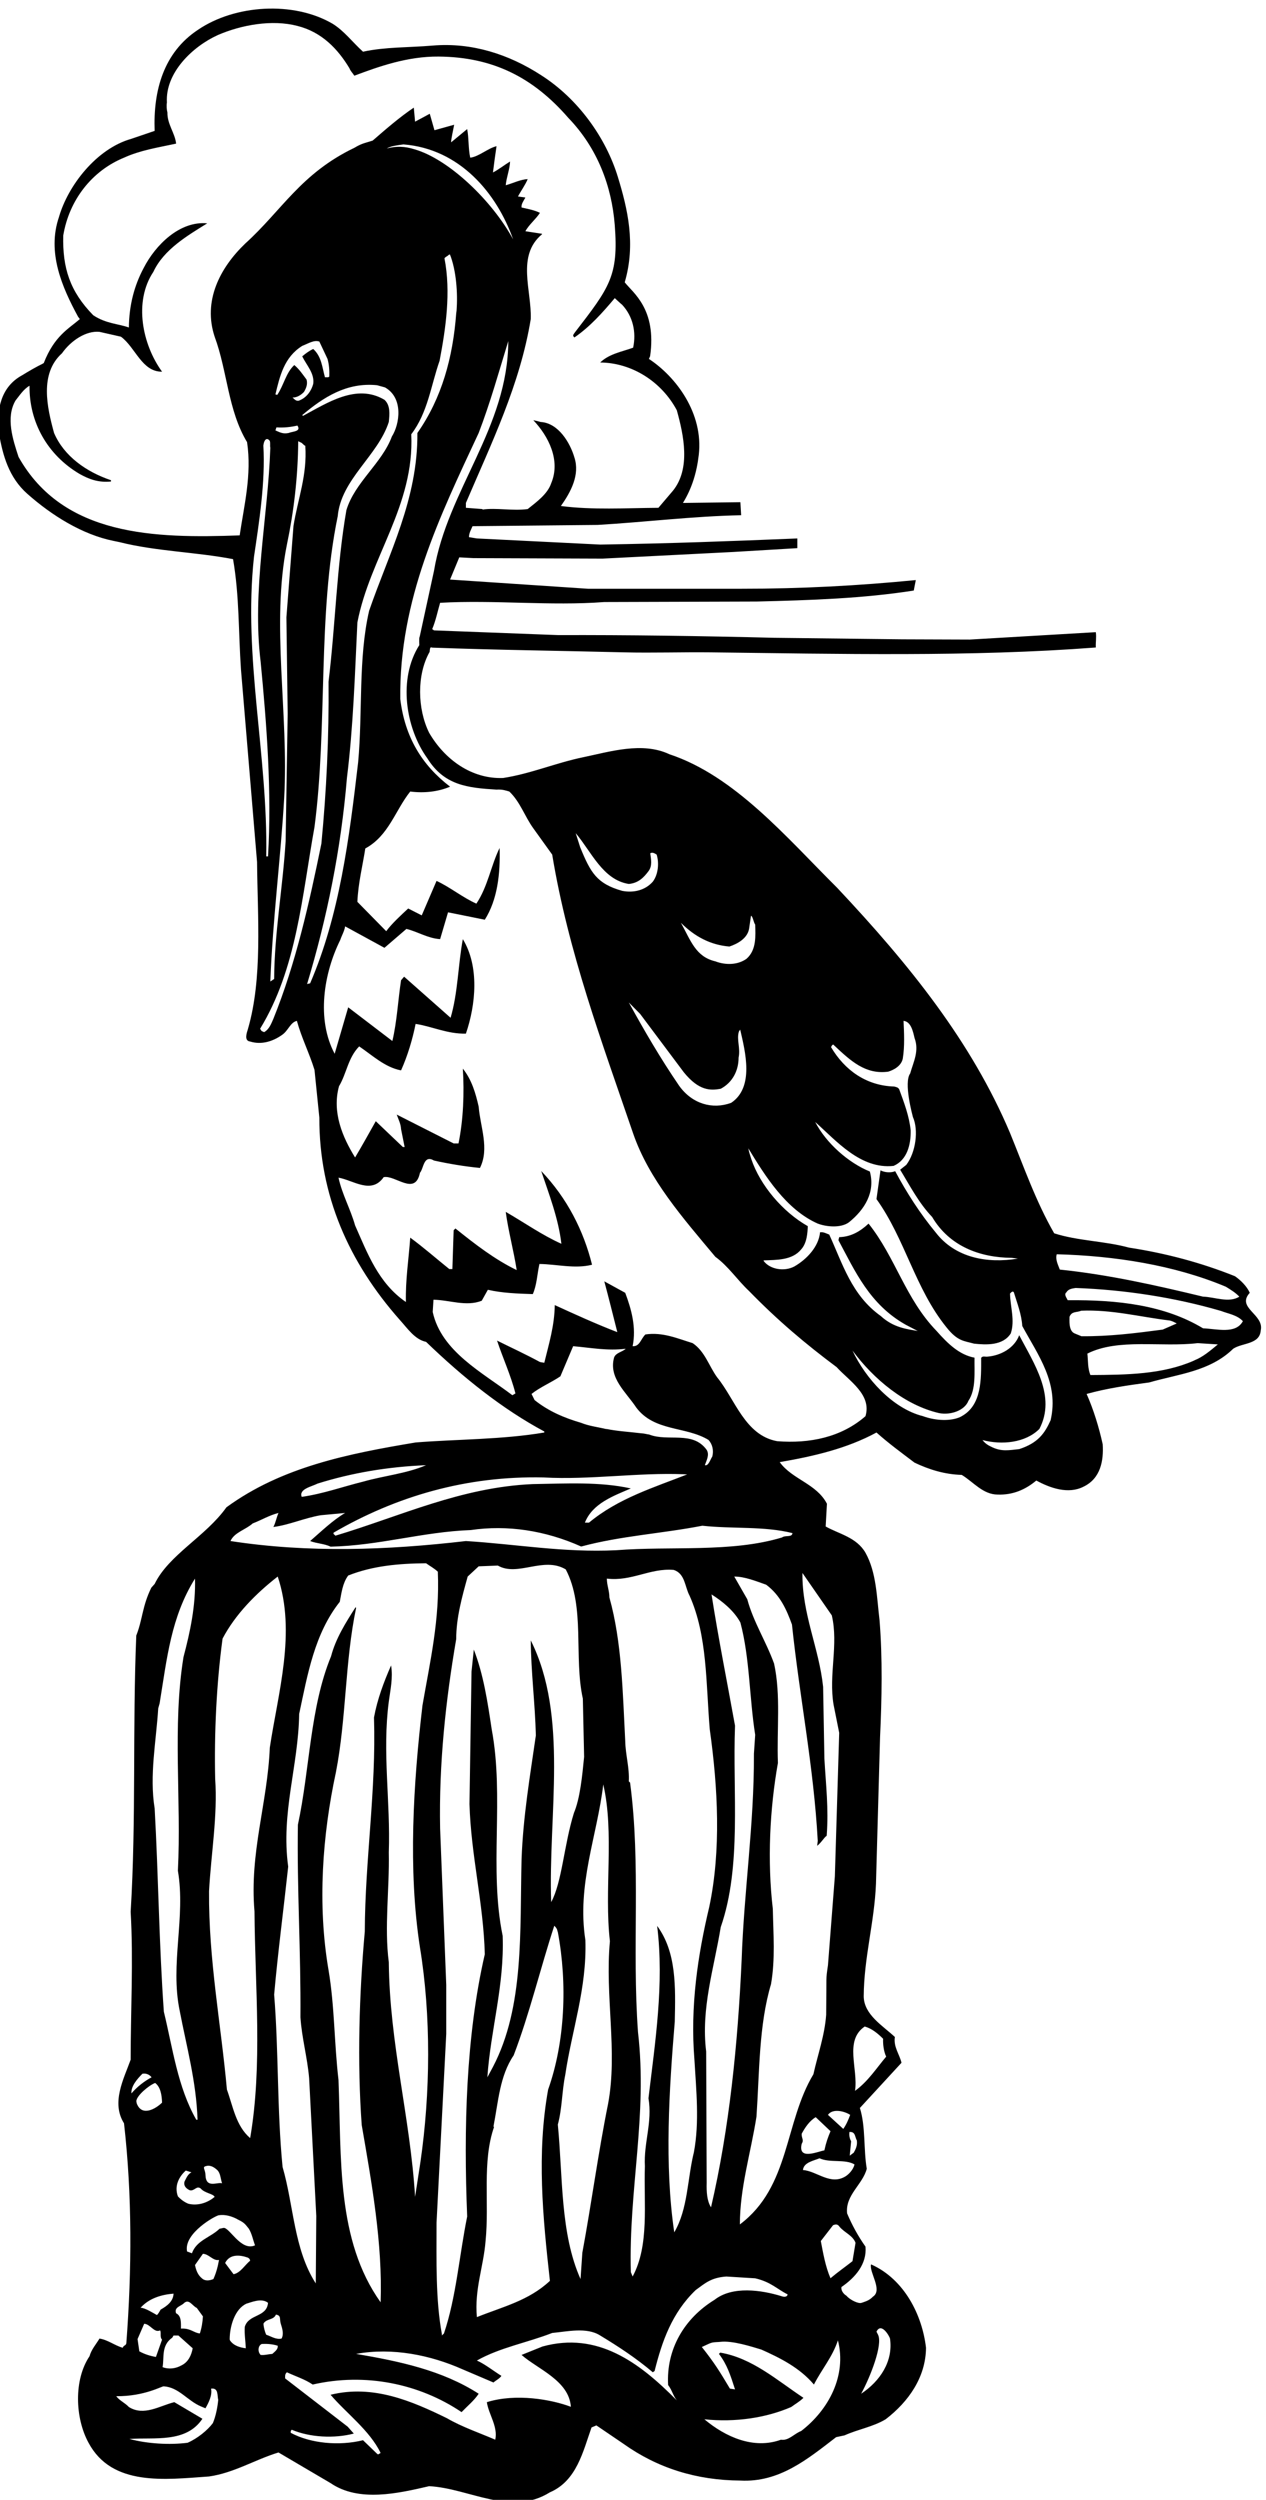 <?xml version="1.0" encoding="UTF-8" standalone="no"?>
<svg xmlns:inkscape="http://www.inkscape.org/namespaces/inkscape" xmlns:sodipodi="http://sodipodi.sourceforge.net/DTD/sodipodi-0.dtd" xmlns="http://www.w3.org/2000/svg" xmlns:svg="http://www.w3.org/2000/svg" version="1.1" id="svg1" width="422.05" height="833.248" viewBox="0 0 422.05 833.248">
  <defs id="defs1"></defs>
  <g id="g1" transform="translate(-235.722,87.735)">
    <path id="path1" d="m 4904.98,5359.5 c -7.04,16 -22.4,31.36 -37.12,41.61 -84.48,33.91 -173.44,57.6 -265.6,71.68 -60.8,16.64 -128,16.64 -187.52,35.84 -46.08,80 -76.16,167.04 -110.72,251.52 -96.64,228.48 -251.52,421.12 -433.29,614.4 -128,127.36 -256.64,280.33 -420.48,334.72 -67.84,32 -149.12,6.41 -216.96,-7.68 -67.84,-14.07 -129.92,-40.95 -199.68,-51.84 -78.72,-3.2 -146.56,46.09 -185.61,113.29 -29.43,59.51 -31.36,145.28 1.29,202.88 0.96,15.44 3.51,10.32 8,10.48 161.92,-6 312.32,-7.6 479.36,-11.76 72.3,-1.8 145.61,0.85 216.64,0 320,-3.84 653.13,-11.84 965.77,12.16 -0.64,14.08 1.92,24.32 0,38.4 l -316.17,-18.56 -168.96,0.64 -321.28,3.84 c -179.2,4.48 -371.2,7.36 -540.8,6.72 l -311.68,11.84 -4.48,3.2 c 8.95,21.12 13.44,44.16 19.84,65.92 136.32,7.68 276.48,-8.32 411.52,1.92 l 382.72,1.28 c 133.76,3.2 266.88,7.68 392.96,27.52 l 5.13,26.24 c -144,-14.08 -285.45,-21.76 -438.09,-21.76 h -383.68 l -345.61,23.04 23.05,55.68 35.2,-1.92 323.84,-1.28 327.04,16.64 161.28,9.6 v 24.32 c -171.52,-7.04 -314.88,-12.48 -494.08,-15.36 l -309.12,15.36 -19.84,3.2 c 0,10.24 5.11,18.56 8.95,27.52 l 313.61,3.2 c 120.32,7.04 237.44,21.76 359.68,24.32 l -1.92,32.64 -144,-1.92 c 22.4,36.48 34.51,75.78 39.68,120.32 12.16,104.64 -57.3,196.18 -124.96,240.64 l 3.04,7.04 c 16.8,118.09 -43.2,158.73 -63.68,184.96 28.16,96 7.29,184 -17.28,264.33 -29.76,97.28 -99.2,195.84 -193.28,255.36 -79.68,51.52 -172.48,81.92 -270.73,73.6 -60.91,-5.16 -119.03,-3.2 -174.72,-15.36 -26.88,24.32 -47.36,52.48 -76.79,70.4 -97.93,56.96 -244.49,47.36 -336.65,-15.36 -86.4,-56.96 -112.64,-152.32 -108.8,-253.44 l -58.24,-19.84 c -88.32,-24.96 -159.36,-118.08 -181.76,-196.48 -30.08,-88.32 7.68,-175.21 48,-249.44 l 4.48,-5.93 c -28.16,-24.32 -64,-42.24 -90.4,-110.08 l -3.04,-1.92 c -14.72,-7.04 -34.56,-18.56 -51.2,-28.8 -54.4,-29.44 -64.64,-87.68 -58.24,-144.64 9.6,-56.32 24.88,-111.36 71.04,-152.32 61.88,-54.91 138.64,-102.47 216,-118.08 l 15.36,-3.2 c 91.52,-23.04 191.04,-24.64 284.48,-42.56 16,-92.16 13.44,-183.04 19.84,-276.48 l 40.32,-482.56 c 1.28,-139.53 14.08,-291.85 -23.04,-419.21 -2.56,-8.32 -10.24,-28.8 5.76,-30.72 28.8,-8.96 57.6,0.64 80,16.64 15.36,10.24 20.48,31.36 37.12,35.2 11.52,-42.24 31.36,-81.28 44.16,-122.88 l 12.16,-119.68 c -0.64,-195.2 74.24,-362.89 201.61,-506.89 19.2,-21.12 37.75,-49.28 65.91,-55.03 92.81,-89.61 191.37,-168.33 296.33,-224.65 v -2.56 c -105.6,-17.92 -218.88,-16.64 -322.56,-24.96 C 2645.13,4956.3 2478.08,4923.02 2339.84,4821.9 2288,4748.94 2195.2,4702.86 2160,4629.9 l -8.32,-9.28 c -23.04,-46.72 -21.76,-79.68 -37.76,-120 -9.6,-231.04 0,-461.44 -14.08,-692.49 7.04,-120.96 0,-248.96 0,-370.56 -17.28,-48 -49.28,-107.52 -16.64,-159.36 20.48,-179.84 19.84,-366.73 5.76,-551.69 -1.92,-6.39 -6.4,-3.84 -8.96,-10.88 -20.48,5.77 -37.12,19.84 -58.24,23.04 -8.96,-14.72 -20.48,-27.52 -24.96,-44.16 -39.68,-58.88 -36.48,-154.88 -2.56,-216.96 58.88,-110.08 192,-92.16 302.08,-84.48 62.72,8.96 115.2,42.24 174.08,60.16 l 130.56,-76.8 c 71.04,-48.64 169.61,-25.6 247.04,-7.68 100.48,-5.12 204.81,-76.8 302.73,-15.36 67.2,28.8 83.2,103.04 104.32,162.56 l 12.16,5.12 67.84,-46.08 c 85.12,-60.8 183.04,-91.52 293.12,-92.16 97.28,-5.12 167.68,53.12 240,108.8 l 21.12,4.49 c 33.92,15.35 71.05,21.11 103.05,40.31 57.59,44.17 100.48,105.6 101.11,179.2 -9.59,82.57 -54.47,170.97 -135.75,208.09 l -2.09,0.8 c -4.97,-19.83 30.01,-64.45 4.73,-80.89 -8.96,-9.59 -19.21,-12.16 -28.16,-15.35 l -3.69,-0.65 c -9.68,0.41 -26.4,8.97 -34.72,18.57 -7.68,4.48 -14.08,14.08 -12.16,21.75 34.57,23.68 64,57.61 60.16,101.13 -18.56,26.24 -33.91,54.4 -46.08,83.2 -5.12,46.08 39.04,72.32 49.28,112 -8.32,48 -2.56,105.6 -17.27,152.32 l 104.32,113.28 c -5.13,21.76 -20.48,39.68 -16.64,64.64 -30.09,28.16 -77.45,55.68 -78.09,101.76 0.64,97.92 26.89,185.6 30.73,282.25 l 10.23,367.35 c 4.48,96.01 6.4,198.41 -1.28,293.13 -7.04,58.24 -7.68,119.68 -35.2,168.96 -22.39,39.04 -67.2,47.36 -99.84,65.92 l 3.2,56.96 c -26.24,50.56 -87.04,60.8 -118.4,104.32 85.12,14.72 168.32,33.92 242.56,74.24 30.73,-27.52 63.36,-51.2 95.37,-75.52 36.48,-17.28 74.88,-29.44 118.39,-30.72 29.45,-17.92 53.13,-49.28 90.25,-49.28 37.76,-1.28 69.12,12.16 96.64,35.2 33.92,-18.56 80,-35.2 118.4,-15.36 42.88,20.48 50.56,65.28 48,106.24 -9.6,43.52 -23.04,87.04 -40.32,126.08 50.56,14.08 103.68,21.76 156.8,28.8 72.96,21.12 152.32,27.52 210.56,84.48 23.04,15.36 66.56,10.25 69.12,46.09 8.96,40.32 -62.08,56.31 -27.52,94.07 z m -931.6,-2611.54 -4.09,8 c 11.93,24.56 32.32,-10.87 33.92,-17.28 8.33,-56.96 -24.96,-106.88 -72.32,-138.23 23.68,43.51 54.24,122.39 42.49,147.51 z m -372.73,3479.39 c 21.12,7.04 44.8,20.48 49.28,44.16 l 4.8,32.96 c 4.48,-0.64 6.72,-17.6 10.56,-22.08 0.64,-27.52 3.84,-63.36 -21.76,-85.76 -22.4,-16 -53.12,-16 -78.08,-6.4 -49.28,11.52 -61.44,51.52 -86.4,96.64 34.56,-34.56 74.24,-55.68 121.6,-59.52 z m -114.24,-315.2 c 38.4,-47.36 67.52,-45.76 92.48,-41.28 30.08,16 44.8,46.08 44.8,78.08 5.12,24.32 -5.6,44.96 0.8,65.44 l 3.2,4.8 c 12.8,-55.68 35.68,-144.48 -22.56,-183.52 -46.72,-17.28 -97.92,-2.88 -130.56,42.88 -47.36,69.44 -87.04,137.6 -126.08,208.64 l 28.48,-28.8 z m -137.92,472 c 24.32,2.24 37.76,16.64 49.28,32 10.24,13.44 6.4,30.08 4.48,44.8 5.12,3.84 12.16,-0.64 16,-3.2 6.4,-19.84 4.48,-49.28 -9.6,-67.84 -18.56,-21.12 -47.36,-28.8 -76.8,-23.03 -63.36,17.91 -79.04,45.11 -105.28,109.43 l -11.2,35.2 c 39.04,-46.08 67.84,-117.12 133.12,-127.36 z m -975.37,873.61 c -213.12,-7.68 -442.24,-2.56 -554.24,196.48 -14.08,42.88 -32.64,98.56 -7.68,141.44 10.24,12.8 20.48,28.8 35.2,37.12 -1.28,-90.24 44.16,-173.44 126.08,-221.44 23.04,-12.8 46.72,-21.76 78.08,-18.56 v 3.2 c -61.76,20.8 -117.76,60.16 -142.72,118.4 -17.28,63.36 -37.12,148.48 19.84,199.68 23.04,32.64 61.12,57.12 94.08,53.76 l 53.76,-12.16 c 36.48,-26.88 52.48,-88.32 103.04,-87.68 -49.28,67.84 -71.68,175.36 -21.76,250.25 26.24,56.32 85.76,90.88 135.04,121.59 -69.12,6.41 -129.92,-54.39 -159.36,-112 -24.32,-45.43 -36.48,-94.71 -37.12,-149.12 -26.24,9.6 -56.96,9.28 -89.28,30.72 -58.88,60.17 -77.12,119.04 -75.2,199.69 14.72,89.28 72.32,162.56 152.32,195.2 40.32,18.56 85.76,25.6 130.56,35.2 -2.56,26.24 -22.4,48.64 -21.76,78.08 -1.92,7.04 -2.56,17.28 -1.28,24.96 -4.48,74.24 64,140.16 127.36,168.96 58.88,25.6 136.32,39.68 199.68,23.04 61.44,-15.36 101.76,-58.24 130.56,-106.24 2.56,-7.04 8.32,-12.16 12.16,-18.56 61.45,23.04 133.13,48.64 211.21,48 135.58,-1.11 236.8,-51.84 325.12,-153.6 72.96,-75.52 108.87,-171.06 116.48,-268.8 9.92,-127.37 -13.08,-156.19 -99.84,-268.81 -5.44,-7.36 -5.76,-8.32 -1.28,-12.8 39.04,26.88 70.4,62.08 101.12,98.56 7.2,-6.23 12.16,-11.52 18.56,-16.64 26.88,-28.8 35.84,-68.48 27.52,-107.52 -28.16,-10.24 -60.16,-15.36 -82.56,-37.12 80,-0.64 154.24,-48.64 192,-119.68 17.28,-62.08 35.2,-145.92 -9.6,-201.6 l -36.48,-42.88 c -82.56,-0.64 -165.12,-5.76 -244.48,4.48 24.96,35.2 48,78.08 33.92,121.6 -10.88,37.12 -40.32,86.4 -84.48,88.96 -6.4,1.92 -12.16,3.2 -18.56,4.48 37.76,-39.68 69.12,-100.48 44.8,-158.08 -8.96,-26.88 -36.48,-46.72 -58.88,-64.64 -37.76,-5.12 -79.36,3.84 -113.28,-1.28 v 1.28 l -41.6,3.2 v 12.16 c 64,149.76 135.68,296.32 162.56,460.8 2.56,71.68 -36.48,158.73 28.16,212.48 v 1.29 l -41.6,6.39 c 8.96,16.64 26.24,30.09 36.48,46.09 -14.08,7.04 -30.08,9.6 -46.08,13.44 -1.28,8.32 5.12,16.64 9.6,24.96 l -18.56,2.56 c 7.68,14.72 17.92,28.16 24.32,43.52 -17.92,-0.64 -36.48,-10.24 -55.04,-15.36 1.92,20.48 10.24,40.32 10.88,59.52 -14.72,-8.96 -28.16,-19.84 -42.88,-27.52 2.56,21.75 5.76,44.16 8.96,65.92 -21.76,-5.12 -44.16,-26.24 -65.92,-28.8 -5.12,23.04 -3.2,48.64 -7.68,71.68 l -40.32,-33.28 c 0.64,12.16 5.12,29.44 7.68,44.16 l -49.37,-13.76 -11.75,41.28 -36.81,-19.84 -3.19,35.2 c -35.2,-23.68 -69.13,-53.12 -103.05,-82.56 -14.72,-5.12 -26.72,-6.24 -45.76,-18.08 -134.4,-64.33 -182.72,-157.92 -273.6,-239.84 -64.64,-62.09 -106.24,-144.65 -76.8,-233.61 32,-86.4 33.28,-184.96 81.28,-264.32 12.16,-81.92 -7.68,-159.36 -18.56,-233.6 z m 685.45,741.77 c -51.84,96 -160.96,201.28 -247.68,225.92 -23.69,7.36 -44.8,8.32 -69.12,1.92 10.23,6.4 28.48,8.32 41.91,10.24 141.12,-11.2 233.93,-122.24 274.89,-238.08 z m -501.13,-362.25 c -4.48,-16.64 -15.84,-34.08 -35.2,-41.6 -7.84,-2.88 -12.8,4.48 -16.64,7.68 10.24,-0.64 21.12,5.76 28.8,14.08 5.12,8.96 9.6,18.56 6.4,30.72 -9.6,12.8 -17.92,25.6 -30.72,36.48 -21.12,-19.2 -26.24,-50.56 -42.88,-74.88 l -4.48,1.28 c 10.88,45.44 21.76,93.44 67.2,121.6 16.48,6.56 29.44,15.36 42.88,10.88 l 20.49,-43.52 c 3.84,-13.44 5.11,-28.8 4.48,-44.16 -2.57,-3.2 -7.05,-1.28 -10.89,-1.92 -7.04,24.96 -8.32,51.84 -29.44,71.04 -9.6,-4.48 -18.56,-10.88 -27.52,-18.56 10.88,-22.4 31.36,-42.88 27.52,-69.12 z m -64,-826.24 -5.12,-319.36 c -7.04,-116.49 -28.16,-230.41 -28.8,-345.61 l -9.6,-6.4 c 5.76,152.96 26.88,319.53 34.72,459.53 11.88,212.18 -33.44,435.84 6.88,635.52 17.28,82.56 27.68,169.44 28.32,259.04 l 8.8,-4.32 c 6.72,-6.08 6.4,-6.4 8.96,-7.04 5.12,-74.24 -18.72,-132.96 -29.6,-200.8 l -17.76,-229.28 z m -30.72,709.76 2.56,7.68 c 18.56,-1.28 35.85,0.64 52.48,4.48 10.88,-15.36 -13.44,-14.72 -21.76,-18.56 -12.8,-2.56 -19.2,0 -33.28,6.4 z M 2408.96,7204 c 12.8,86.4 28.8,187.36 23.52,278.72 l 0.4,2.56 c 0.88,8.24 6.8,20.8 15.76,9.28 1.76,-6.72 0,-11.52 1.28,-17.28 -5.76,-173.44 -46.08,-357.76 -24.32,-535.68 15.36,-159.37 28.16,-326.4 18.56,-488.33 h -4.48 c 4.48,254.73 -58.24,496.65 -30.72,750.73 z m 48.64,-1157.77 c -5.6,-12.64 -10.4,-26.24 -23.2,-33.44 l -6.32,2.8 -3.76,5.68 c 91.52,149.76 104.96,331.52 136.32,505.61 33.28,253.44 7.04,530.56 58.24,778.88 8.32,92.8 100.48,151.04 128.01,236.16 1.91,19.2 4.47,41.6 -10.89,55.68 -70.39,41.6 -144,-8.32 -204.16,-40.32 l -1.92,1.92 c 53.12,44.8 111.37,82.56 187.53,74.88 l 19.84,-5.44 c 46.71,-26.24 37.12,-91.84 17.28,-123.2 -24.96,-67.2 -92.8,-114.56 -113.93,-184.32 -24.32,-139.52 -27.51,-288 -44.8,-430.08 1.29,-138.24 -5.12,-273.29 -17.92,-405.77 -30.72,-150.4 -64,-299.52 -120.32,-439.04 z m 92.16,88.96 -7.68,-1.92 c 49.92,165.76 85.12,338.56 99.85,516.48 16,129.29 19.84,257.29 26.23,389.77 31.36,163.2 143.36,292.48 135.05,471.68 41.59,54.4 49.27,122.24 71.04,184.32 15.36,80.64 28.8,172.16 12.16,256.64 3.2,4.48 8.96,5.77 10.88,8.97 l 2.88,0.64 c 16,-40.32 19.84,-98.25 16.63,-140.48 l -0.95,-7.36 c -8.32,-110.09 -35.84,-211.85 -97.28,-299.53 1.27,-165.76 -71.05,-300.8 -120.96,-445.44 -27.52,-119.04 -16,-254.08 -27.52,-379.53 -22.41,-192 -46.73,-383.36 -120.33,-554.24 z m 562.57,-1044.49 -7.68,15.36 c 21.76,17.28 48.64,28.16 72.32,44.16 l 32,75.53 c 44.8,-3.84 85.76,-12.16 131.84,-6.41 -8.8,-8.32 -24.72,-9.75 -29.2,-21.91 -14.2,-51.24 29.74,-86.43 55.44,-125.29 45.44,-60.8 124.16,-46.72 181.12,-81.28 10.24,-10.88 13.44,-26.88 9.6,-41.6 -5.12,-7.68 -9.6,-24.32 -18.56,-21.76 3.84,12.16 12.16,25.6 4.48,38.4 -35.2,48.64 -96.64,19.84 -144,38.4 -7.52,0.96 -10.96,2.64 -20.48,3.2 -32,3.84 -58.88,5.12 -87.04,10.88 l 0.4,-0.48 c -22.08,5.36 -43.28,7.52 -63.76,15.84 -41.6,12.16 -81.28,28.8 -116.48,56.96 z m 23.04,-193.92 c 115.2,-6.4 236.48,12.56 350.4,8.08 l 8.96,-0.48 c -83.2,-32.64 -173.12,-60.08 -246.08,-120.88 h -10.24 c 19.2,48.64 72.32,67.2 115.2,85.76 -78.08,17.28 -161.92,12.16 -245.76,10.88 -179.84,-7.68 -332.17,-80.64 -494.72,-129.28 -1.93,2.56 -6.41,3.84 -4.49,7.68 156.81,90.88 332.16,142.72 526.73,138.24 z m -567.05,-15.36 c 85.77,26.88 176.64,42.24 272,46.08 -49.27,-21.12 -104.96,-26.24 -156.8,-40.96 -51.84,-12.8 -101.12,-30.72 -154.88,-38.4 -7.68,19.84 24.96,25.6 39.68,33.28 z m -256.64,-739.84 c -2.56,113.28 3.2,238.08 18.56,351.36 32,60.8 83.2,112.64 138.24,155.52 46.72,-140.16 0.65,-291.84 -19.84,-428.8 -5.76,-139.52 -51.2,-263.05 -38.4,-410.25 1.28,-189.44 20.48,-386.56 -10.88,-568.32 -35.84,30.72 -42.88,79.36 -58.24,121.6 -14.72,163.84 -46.08,325.12 -44.8,497.28 5.12,94.08 21.76,188.8 15.36,281.61 z m 210.56,162.56 c 21.12,99.2 38.4,200.96 101.76,280.96 4.48,23.04 7.04,46.72 21.13,65.92 61.43,24.32 126.08,30.08 195.19,30.72 9.61,-7.04 19.85,-12.16 29.45,-21.12 5.12,-119.68 -19.2,-224 -38.41,-334.72 -23.04,-195.85 -36.47,-412.17 -6.4,-606.73 28.17,-171.52 26.25,-365.44 1.29,-537.6 l -13.45,-87.68 c -12.16,199.04 -64,384 -65.91,588.16 -11.53,88.96 1.91,182.4 0,275.2 4.47,127.36 -16.64,250.89 0,377.61 3.84,29.44 10.88,59.52 5.75,90.88 -18.55,-42.24 -34.55,-85.12 -42.87,-130.56 5.75,-183.04 -22.41,-356.48 -23.05,-536.33 -14.08,-156.8 -19.2,-327.68 -7.68,-485.12 24.96,-144.64 52.48,-296.32 47.37,-444.16 -111.37,156.16 -97.93,360.32 -105.61,557.44 -10.87,92.8 -9.6,184.32 -24.96,275.2 -28.16,164.48 -15.36,338.56 18.56,496 26.24,135.05 22.4,277.13 50.56,411.53 l -1.28,1.92 c -24.96,-39.04 -49.91,-78.72 -61.44,-122.88 -53.11,-128.64 -53.11,-282.89 -83.2,-422.4 -2.56,-157.45 7.68,-321.29 6.4,-482.57 3.2,-50.56 17.28,-100.48 21.76,-152.32 l 17.93,-345.6 -1.29,-168.96 c -55.04,85.76 -55.04,194.56 -83.2,291.84 -14.08,143.36 -9.6,289.92 -21.12,432 9.61,107.52 23.68,213.77 35.2,320.64 -18.56,135.68 25.6,252.17 27.52,382.73 z m 353.29,-287.37 c -3.2,163.21 14.08,321.93 40.32,474.89 0,53.76 14.72,106.24 28.79,156.8 l 27.53,25.6 48,1.92 c 49.92,-28.8 114.56,23.68 170.24,-9.6 49.28,-93.44 19.84,-219.52 42.88,-323.84 l 3.2,-145.92 c -4.8,-48.96 -10.24,-104.32 -25.6,-140.8 -24.96,-80.32 -29.76,-173.44 -56.96,-223.37 -7.68,218.89 44.16,465.93 -51.2,656.01 0.64,-78.72 10.88,-159.36 12.8,-238.08 -14.72,-102.4 -32,-203.52 -35.84,-310.41 -4.48,-179.84 7.04,-369.92 -71.68,-520.32 l -14.08,-26.24 c 8.32,120.32 42.88,229.12 38.4,354.56 -34.56,167.68 4.48,346.89 -27.52,517.77 -10.24,68.48 -20.49,136.96 -44.8,199.68 l -5.76,-55.04 -5.12,-332.17 c 3.83,-129.28 35.19,-248.96 38.4,-376.32 -47.36,-205.44 -53.12,-437.76 -44.16,-657.28 -19.84,-97.92 -27.52,-202.24 -58.24,-293.13 l -5.12,-5.12 v 3.21 c -16,86.39 -13.44,184.32 -13.44,279.68 l 24.32,472.96 v 122.88 z m 666.88,-558.72 c -13.44,108.16 19.84,209.28 36.48,311.68 53.12,152.97 29.44,337.93 35.84,504.97 -19.84,110.08 -41.6,218.24 -58.88,328.96 28.16,-17.92 56.32,-40.96 72.32,-70.4 23.68,-88.96 22.4,-188.8 37.12,-281.6 l -3.2,-47.36 v -3.2 c 0.64,-173.44 -24.96,-341.77 -30.72,-512.65 -9.6,-211.84 -30.72,-422.4 -76.8,-620.8 -10.24,16 -11.52,39.04 -10.88,61.44 z m 7.68,362.24 c -28.8,-120.96 -48,-248.96 -37.12,-382.72 4.48,-76.8 12.8,-156.16 -1.28,-231.68 -16.64,-67.2 -14.72,-142.08 -49.28,-200.96 -24.96,168.96 -12.8,357.76 1.28,528 1.92,87.04 4.48,174.08 -44.16,240 17.92,-145.28 -5.12,-291.84 -21.76,-432 10.24,-60.16 -12.16,-111.36 -8.96,-170.24 -3.2,-95.36 11.52,-197.76 -30.72,-276.48 l -4.48,10.88 c -5.76,208.64 42.24,391.04 17.92,601.6 -15.36,212.48 7.68,417.92 -19.84,625.29 l -3.2,3.2 c 1.92,33.92 -8.32,66.56 -8.96,101.12 -6.4,122.88 -8.32,247.68 -39.68,359.68 0,16.64 -6.4,30.72 -6.4,47.36 62.08,-7.68 108.16,26.88 167.68,21.76 28.8,-9.6 27.52,-42.24 39.68,-64.64 44.8,-99.84 40.96,-220.16 50.56,-334.72 20.48,-145.92 28.8,-303.36 -1.28,-445.45 z m -248.96,-85.76 c -12.8,-136.96 19.84,-275.84 -4.48,-407.04 -24.96,-123.52 -41.6,-249.6 -64.64,-373.76 l -4.48,-65.93 c -51.2,114.57 -44.16,256.01 -56.96,387.21 10.88,39.68 10.24,83.84 18.56,124.16 16.64,112.64 54.4,216.96 50.56,337.92 -21.76,140.16 29.44,260.48 44.8,390.41 28.16,-121.61 1.92,-264.33 16.64,-392.97 z m -150.4,-851.2 c -53.12,-49.92 -119.68,-65.28 -183.04,-90.88 -6.4,69.76 16.63,126.08 21.76,190.72 9.6,96 -8.97,198.4 21.12,285.44 l -1.28,1.92 c 12.16,61.44 15.36,126.08 50.56,177.92 39.68,103.68 67.28,219.28 101.84,324.88 9.12,-8.79 6.96,-12.56 8.88,-15.76 24.32,-129.92 17.92,-275.84 -24.32,-394.88 -28.8,-160.64 -13.44,-318.72 4.48,-479.36 z m -856.97,288.64 c 8.96,0 16,-4.48 23.04,-10.88 8.32,-7.68 8.32,-21.76 12.16,-33.28 -12.16,3.84 -40.56,-14.08 -41.6,21.12 -0.48,16.32 -11.52,20.48 6.4,23.04 z m -18.56,-56.96 c 10.24,-12.16 30.72,-12.8 35.2,-21.12 -17.92,-15.36 -42.88,-23.04 -65.92,-17.28 -9.6,3.84 -18.56,10.24 -26.24,18.56 -10.2,27.69 4.66,51.03 19.84,64.64 l 14.08,-4.48 c -9.6,-5.12 -12.8,-14.72 -17.28,-23.04 -3.2,-12.48 6.24,-18.56 12.8,-21.76 12.16,-3.2 16.64,12.16 27.52,4.48 z M 2133.76,2775.8 c 15.36,-0.64 24.96,-23.67 39.68,-16.64 3.84,-3.84 -1.28,-17.27 5.12,-23.03 l -15.36,-43.52 c -14.72,2.55 -28.8,7.03 -41.6,14.07 l -4.48,30.73 z m -18.88,552.81 -0.8,5.12 c 0.48,13.28 30.56,39.2 47.2,45.6 13.44,-10.24 16.64,-30.08 17.28,-49.28 -14.72,-14.72 -50.88,-36.96 -63.68,-1.44 z m 60.16,-517.29 c -2.56,-4.48 -5.44,-9.91 -9.28,-13.75 -8.32,4.48 -30.88,18.88 -41.12,18.23 l 1.44,1.61 c 21.12,22.39 50.56,31.36 81.28,33.91 -0.64,-18.55 -15.04,-30.39 -32.32,-40 z m 29.12,-70.32 3.2,5.36 h 12.16 l 35.84,-32 c -3.2,-17.27 -10.88,-34.56 -28.16,-42.88 -14.72,-8.32 -32,-10.24 -47.36,-4.48 4.48,24.32 -3.84,54.48 24.32,74 z m 24.24,22.73 -2.48,-0.09 c 0,14.72 1.28,32 -12.16,38.41 -5.76,14.72 11.52,17.91 18.56,24.31 13.44,14.09 21.76,-5.75 33.28,-10.88 l 15.36,-21.12 c -0.64,-13.43 -3.2,-29.43 -7.68,-42.88 -14.72,1.29 -22.48,12.88 -44.88,12.25 z m -59.44,1554.49 3.52,12.48 c 18.56,113.92 28.48,216 88.64,312.64 1.92,-67.84 -12.16,-133.76 -28.8,-196.48 -28.16,-172.8 -5.12,-359.04 -14.08,-535.68 19.84,-117.13 -19.84,-233.61 4.48,-350.73 17.28,-90.24 41.6,-177.28 44.8,-273.28 h -3.2 c -46.72,81.92 -58.88,178.56 -81.28,270.72 -12.16,171.52 -13.44,336.65 -23.04,509.45 -13.44,82.55 3.84,168.32 8.96,250.88 z m -39.68,-915.85 c 8.32,1.6 17.28,-1.28 23.04,-8.96 -17.28,-8.96 -36.48,-23.68 -50.56,-40.32 -1.28,17.92 14.08,35.84 27.52,49.28 z m 176.64,-875.53 c -13.44,-17.92 -38.4,-38.4 -63.36,-49.28 -44.8,-5.76 -101.12,-2.56 -145.92,9.6 62.72,4.48 142.08,-10.88 183.04,50.56 l -70.4,41.6 c -36.48,-8.96 -76.16,-35.84 -113.92,-12.16 -10.11,10.75 -23.33,15.9 -31.67,27.13 -0.03,0 -0.06,0 -0.09,0 l -0.24,0.39 c 0.1,-0.14 0.23,-0.25 0.33,-0.39 71.79,-0.7 116.07,26.39 119.35,24.71 37.76,-2.55 59.52,-36.48 93.44,-50.55 l 10.88,-4.49 c 8.32,14.72 17.28,32.65 14.08,49.29 19.2,2.55 15.04,-17.61 17.92,-28.16 -1.92,-19.85 -6.4,-41.61 -13.44,-58.25 z m 1.28,360.96 c -9.6,-3.84 -20.48,-5.75 -28.8,1.93 -10.88,8.96 -14.72,21.12 -17.28,33.28 l 19.84,28.16 c 15.36,-0.64 25.6,-18.56 40.32,-15.37 -2.56,-15.35 -7.04,-32.63 -14.08,-48 z m 24.64,128.09 -9.28,-2 c -22.4,-21.76 -57.6,-28.8 -69.12,-61.44 l -12.16,4.48 c -9.52,45.76 73.52,91.36 80,90.88 13.44,2.24 32,-1.6 48.96,-11.68 16.08,-7.6 18.16,-13.04 25.92,-22.24 7.68,-12.8 10.24,-27.52 15.36,-41.6 -35.84,-16 -65.12,48 -79.68,43.6 z m 61.76,-74.32 c 4.48,-2.72 4.48,-3.2 5.76,-7.68 -12.8,-10.25 -24.32,-30.72 -41.6,-33.93 l -21.12,28.17 c 11.52,23.04 37.12,20.48 56.96,13.44 z m -5.12,-227.21 c -14.72,1.93 -30.72,6.41 -39.68,19.85 l -0.72,2.4 c 0,32.64 12.72,76.48 42.32,89.75 9.36,2.17 37.12,15.37 53.76,1.93 -3.2,-37.13 -48.64,-27.52 -58.24,-60.16 -1.28,-18.56 1.92,-35.84 2.56,-53.77 z m 66.56,-14.07 c -10.24,-0.65 -20.48,-3.84 -29.44,-2.57 -8.96,9.6 -5.36,24.65 3.2,27.53 14.08,0.64 27.52,-0.64 39.68,-4.48 1.28,-9.61 -8.32,-15.36 -13.44,-20.48 z m 23.04,38.39 c -14.08,-3.2 -26.24,5.77 -38.4,9.61 -4.48,8.96 -8.08,27.6 -6.4,28.8 8.32,12.16 24.96,7.68 30.72,21.75 14.08,-2.55 8.32,-10.63 12.16,-23.04 3.54,-11.42 8.32,-25.59 1.92,-37.12 z m 968.97,-116.48 c 9.6,-12.16 12.16,-26.24 21.76,-38.4 -94.72,96 -199.04,172.81 -336.64,135.04 l -52.48,-21.12 c 39.58,-35.11 119.35,-64.43 123.54,-130.02 0.04,-0.02 0.09,-0.04 0.14,-0.06 l -0.08,-0.4 c -0.01,0.16 -0.05,0.3 -0.06,0.46 -48.72,18.42 -137.8,34.32 -210.58,11.62 4.48,-30.72 28.16,-60.8 21.12,-94.08 -35.2,15.36 -83.84,32 -120.97,53.76 -87.67,42.88 -184.96,85.13 -291.84,58.88 38.4,-45.44 97.92,-88.96 125.45,-145.92 -2.57,-0.64 -5.77,-5.76 -8.96,-1.92 l -35.21,33.92 c -59.52,-14.72 -131.2,-8.32 -181.11,18.56 -0.65,3.2 0,5.76 2.55,7.68 45.45,-19.2 106.25,-22.4 155.52,-9.6 l -15.36,17.28 -156.8,120.96 c 0,7.04 -0.64,10.88 4.48,15.36 21.76,-10.24 44.8,-17.27 64.64,-30.72 131.2,30.08 266.89,2.56 373.13,-69.12 14.72,15.36 32,29.44 42.88,46.09 -91.53,58.87 -198.4,81.27 -307.21,99.84 91.52,16.64 186.89,-3.2 266.25,-38.41 l 78.08,-33.27 c 6.4,5.75 15.36,9.59 19.84,16.64 -20.48,12.79 -42.24,30.07 -61.44,38.39 57.6,32.65 126.72,44.81 188.8,69.13 36.48,3.19 86.4,15.36 120.32,-6.41 45.44,-27.52 89.6,-56.31 131.84,-92.16 l 4.48,3.2 c 18.56,74.24 43.52,145.92 103.04,202.89 24.16,17.6 38.72,31.19 76.8,33.92 l 72.32,-4.48 c 39.36,-9.12 54.4,-26.88 81.28,-40.32 -1.28,-7.68 -10.24,-6.41 -15.36,-4.48 -49.92,15.36 -122.88,26.24 -167.68,-8.97 -76.16,-46.71 -121.6,-124.16 -116.48,-213.76 z M 3780.49,2507 c -17.28,-6.4 -31.36,-24.96 -50.56,-21.76 -68.48,-24.96 -139.52,7.04 -192,51.2 78.08,-8.31 155.52,3.84 217.6,30.72 10.24,7.68 21.12,13.45 30.72,23.04 -66.56,44.16 -128.64,99.85 -208.64,113.28 l -3.2,-3.19 c 20.48,-26.89 28.8,-53.13 40.32,-88.97 l -12.8,1.93 c -25.92,43.52 -38.72,64.31 -70.4,104.32 25.44,11.36 21.28,11.52 42.32,12.56 l 3.6,0.32 c 30.88,3.76 79.12,-12.09 103.2,-19.29 47.36,-21.11 96,-45.44 131.84,-87.68 20.48,39.68 46.08,68.48 60.16,110.73 22.4,-88.33 -23.04,-174.08 -92.16,-227.21 z m 1.28,744.97 c 8.32,15.36 19.2,32 35.2,41.6 l 37.12,-35.2 c -6.4,-15.36 -10.88,-27.2 -15.36,-48 -17.92,-3.2 -66.56,-25.44 -56.96,16.16 6.4,10.56 -0.48,13.28 0,25.44 z m 135.04,-273.28 -7.68,-46.08 c -17.92,-14.08 -37.12,-27.52 -53.75,-41.6 l -1.29,-1.28 c -12.8,29.44 -18.55,63.36 -24.32,93.44 l 30.72,39.68 c 6.8,2.56 11.52,3.2 16.64,-4.48 12.8,-14.72 32.64,-21.12 39.68,-39.68 z m -24.32,167.04 c -38.4,-24.32 -72.32,12.8 -107.52,15.36 1.92,19.2 26.24,23.04 41.6,29.44 26.24,-12.16 63.36,-1.28 87.68,-15.36 -2.55,-11.52 -12.16,-23.04 -21.76,-29.44 z m 19.84,58.88 -10.08,-7.52 3.52,36 c -6.08,11.04 -4.32,19.52 -4.32,23.36 15.36,1.28 13.44,-12.16 18.57,-21.12 1.91,-12.16 -2.57,-21.76 -7.69,-30.72 z m 27.53,316.16 c 17.91,-5.12 32.63,-17.28 46.07,-30.72 -0.64,-12.8 1.28,-31.36 7.68,-44.8 -24.32,-28.8 -45.43,-62.08 -78.07,-85.76 8.32,55.68 -27.53,126.08 24.32,161.28 z m -53.77,-256.64 -38.4,35.2 c 11.52,16.64 40.96,9.6 55.69,0 -4.49,-12.16 -9.61,-24.32 -17.29,-35.2 z m -28.8,1287.05 c 17.28,-73.6 -8.32,-148.48 4.48,-224 l 14.08,-70.4 -10.88,-359.69 -17.28,-222.72 c -5.76,-39.68 -3.2,-19.84 -4.48,-124.16 -3.84,-52.48 -21.12,-99.84 -32,-149.12 -72.96,-120.96 -58.24,-281.6 -184.32,-376.32 0,92.16 27.52,179.84 41.6,270.08 7.68,112.64 5.76,229.12 36.48,332.16 10.88,62.72 5.76,124.8 4.48,188.8 -14.08,119.69 -7.68,250.24 12.8,365.45 -3.2,83.2 7.68,169.6 -9.6,248.96 -19.84,55.04 -51.84,104.32 -67.2,161.28 l -32.64,56.96 c 26.24,0 54.4,-11.52 80,-20.48 35.2,-26.24 51.2,-62.72 64.64,-99.84 19.2,-183.04 54.4,-354.56 64.64,-542.09 l -1.44,-12.48 c 10.73,8.48 16.64,20.16 23.84,25.29 5.12,69.76 -1.92,125.44 -5.76,193.28 l -3.19,179.84 c -10.25,97.92 -53.13,182.4 -51.85,285.44 z m -98.56,206.08 c -1.28,-11.52 -17.92,-4.48 -26.24,-10.88 -127.36,-38.4 -277.12,-21.12 -416,-32 -131.2,-6.4 -250.88,15.36 -376.32,23.04 -198.4,-23.04 -394.25,-30.08 -590.09,0 9.6,21.76 37.76,28.16 55.68,44.16 21.76,8.32 41.6,20.48 64.64,26.24 -5.12,-11.52 -7.04,-24.32 -12.8,-35.2 39.68,5.12 77.44,22.4 118.4,29.44 l 61.45,5.76 c -31.36,-18.56 -58.89,-45.44 -87.69,-70.4 16.64,-6.4 35.2,-6.4 51.2,-14.08 121.61,2.56 230.4,37.12 351.37,41.6 91.52,13.44 186.88,-0.96 276.8,-41.28 99.84,26.88 201.28,32.32 303.68,52.16 74.88,-8.32 155.52,-0.64 225.92,-18.56 z m 183.04,293.12 c -60.8,-53.12 -140.16,-69.12 -221.44,-62.72 -80.64,14.72 -104.96,104.32 -150.4,160 -20.48,28.16 -30.72,65.29 -61.44,85.77 -37.76,11.52 -74.88,28.16 -118.4,21.75 -11.52,-10.88 -14.08,-30.72 -32,-29.43 9.6,47.36 -3.2,92.8 -18.56,133.75 l -52.48,28.8 c 10.88,-40.32 21.76,-84.48 32.64,-127.35 -51.84,19.84 -109.44,46.07 -156.8,67.84 -0.64,-51.84 -14.72,-97.29 -26.24,-144.65 l -10.88,1.92 c -35.2,19.21 -71.68,35.85 -107.52,53.76 14.08,-42.87 34.56,-87.03 46.08,-132.48 l -7.68,-4.48 c -74.88,56.96 -177.92,109.44 -199.69,208.64 l 1.93,30.73 c 40.32,-0.64 81.91,-17.93 120.96,-2.57 l 15.36,27.52 c 35.84,-8.32 74.24,-9.59 112.64,-10.88 10.24,23.04 10.88,49.93 16.64,75.52 44.16,-0.63 88.96,-12.79 131.84,-1.91 -21.12,85.12 -62.08,166.4 -127.36,234.88 19.2,-57.6 42.88,-117.76 50.56,-182.4 -48.64,21.75 -92.8,53.12 -139.52,80 6.4,-48 19.84,-96.64 27.52,-145.93 -54.4,26.25 -104.32,64.65 -153.6,104.33 l -4.48,-4.49 -3.2,-97.27 h -7.68 c -32.64,26.24 -64.64,54.4 -97.93,78.72 -3.84,-53.77 -12.16,-105.61 -10.87,-161.29 -69.13,47.36 -96.64,122.89 -127.37,192 -11.52,40.97 -32.63,78.09 -41.6,119.69 37.13,-6.4 82.56,-42.88 113.29,1.28 29.43,5.76 78.71,-48 90.87,10.88 9.61,10.88 8.97,46.08 35.21,30.72 37.76,-8.32 76.15,-14.72 115.2,-18.56 24.32,48.64 0.64,103.68 -3.2,153.6 -7.69,33.92 -17.28,67.2 -39.69,95.36 3.84,-61.44 1.29,-128 -10.87,-187.52 h -12.16 l -142.72,72.32 c 4.48,-12.64 10.23,-23.04 10.88,-36.48 l 8.96,-44.8 h -4.48 l -67.84,64.64 c -16.64,-29.44 -33.93,-60.8 -51.85,-90.88 -31.36,50.56 -58.24,113.28 -40.31,178.56 19.2,32 22.39,71.04 50.55,99.84 33.92,-23.04 64.65,-52.48 104.97,-60.16 16.64,37.12 28.8,78.08 36.48,116.48 39.68,-5.76 80,-25.6 126.08,-24.32 24.96,72.96 33.92,168.32 -7.69,236.8 -12.16,-65.28 -12.16,-134.4 -30.71,-197.12 l -116.48,103.04 -7.68,-8.96 c -7.68,-50.56 -10.24,-103.68 -21.77,-152.32 l -110.71,84.48 -33.93,-116.48 c -46.07,86.4 -27.52,201.6 14.09,285.44 3.84,11.52 10.23,21.76 12.16,33.92 l 98.55,-53.76 55.05,47.36 c 28.79,-7.04 53.75,-23.68 84.48,-25.6 l 19.84,67.2 92.16,-18.56 c 32,50.56 39.04,115.84 37.12,179.84 -21.76,-44.16 -29.44,-96.64 -58.24,-139.52 -34.56,15.36 -65.28,40.96 -99.84,56.96 l -37.12,-86.4 -33.93,17.28 c -17.91,-16.64 -41.59,-38.4 -55.04,-56.96 l -72.32,73.6 c 1.93,46.72 13.45,92.16 19.84,133.76 58.89,32 74.89,95.36 112.64,142.73 34.57,-4.48 69.77,-0.64 99.84,12.15 -71.03,54.4 -113.28,124.81 -124.8,219.53 -3.2,248.96 99.21,458.24 196.49,666.88 28.8,74.88 50.56,152.96 74.24,230.4 -0.64,-217.6 -152.32,-372.48 -186.24,-576 l -35.6,-163.92 -0.77,-2.28 c -1.28,-3.95 -0.4,-17.56 -0.39,-19.2 l 0.27,-0.2 c -54.12,-84.41 -34.83,-208.5 19.84,-284.16 42.25,-67.84 100.8,-73.93 173.13,-78.41 15.36,0.96 23.36,-2.24 32.32,-4.79 27.52,-26.25 38.4,-62.09 60.16,-92.16 l 47.36,-65.93 c 40.32,-244.48 124.8,-470.4 202.88,-698.88 39.68,-115.2 124.16,-211.2 206.08,-309.12 32.64,-23.68 55.68,-58.89 84.48,-85.77 71.68,-73.6 141.45,-132.48 219.52,-190.71 31.36,-34.57 88.32,-68.48 72.32,-122.89 z m 464.01,-10.24 c -14.72,-32.64 -31.36,-56.96 -78.72,-72.32 -26.4,-2.88 -43.52,-6.4 -67.2,4.48 -4.24,2.48 -15.13,5.6 -24.88,18.24 48,-12.8 107.44,-7.36 142.64,27.84 42.88,81.92 -14.08,164.48 -50.56,234.89 -12.16,-32.64 -46.72,-51.2 -80.01,-53.77 -5.11,-0.64 -12.16,2.57 -15.35,-3.2 0,-53.12 1.92,-117.76 -48.65,-145.92 l -4,-2.16 c -22.87,-10.4 -60,-10 -93.28,2.16 -76.16,19.2 -144,94.72 -176.64,164.48 53.12,-71.68 131.21,-136.96 216.96,-156.8 29.45,-5.76 64.33,6.73 73.61,30.73 19.51,28.79 14.72,72 15.35,108.16 -37.75,7.03 -66.23,34.23 -95.35,67.19 -78.09,80.65 -102.41,183.68 -170.25,268.81 -21.11,-19.84 -44.8,-33.28 -73.6,-33.92 l -1.92,-7.68 c 41.61,-77.44 78.09,-160.96 168.64,-211.85 l 30.09,-15.68 c -24.32,4.48 -59.85,7.36 -92.48,37.45 -73.61,52.48 -96.01,131.84 -129.29,204.16 -7.04,2.55 -14.08,7.03 -23.04,5.76 -3.2,-35.84 -33.28,-67.85 -64.64,-85.76 -25.6,-13.45 -61.44,-7.04 -76.8,14.07 v 1.29 c 32.64,1.28 71.68,0 94.08,27.51 14.72,16 16,42.25 16.64,58.25 -63.36,35.84 -119.68,103.04 -141.44,167.68 -8.96,27.76 -5.12,18.16 -7.68,27.52 42.24,-69.76 94.72,-153.61 174.08,-188.8 22.4,-8.32 57.6,-11.52 78.08,3.2 39.69,31.99 66.56,75.52 52.48,127.36 -53.76,21.76 -109.44,71.04 -136.96,124.16 53.12,-47.36 113.92,-119.04 196.49,-110.08 33.91,14.72 43.52,53.12 42.87,88.96 -3.84,36.48 -16.64,69.76 -28.8,103.04 -3.12,5.2 -7.6,5.52 -12.48,6.88 -70.39,2.08 -124.16,41.12 -158.39,98.72 1.27,2.56 4.47,9.6 7.67,4.48 41.6,-39.04 78.72,-73.6 135.68,-65.92 13.61,4.16 32.65,14.08 36.48,32.64 5.13,31.36 3.2,65.28 1.93,94.72 18.56,-1.92 23.68,-26.24 27.52,-42.88 12.16,-32.64 -2.57,-59.52 -10.89,-88.96 -16.79,-23.07 5.81,-104.88 6.8,-109.12 14.64,-32.96 7.29,-88.64 -16.55,-120 l -15.37,-12.16 c 23.85,-39.04 46.89,-83.84 80.17,-118.4 43.52,-73.61 119.68,-101.77 199.68,-102.41 l 15.36,-1.91 c -76.81,-12.81 -156.81,1.91 -205.45,64.64 -40.32,48.64 -73.44,100.64 -102.23,154.4 -10.25,-4.32 -25.61,-3.68 -36.8,2.08 l -10.09,-72 c 71.69,-99.84 96.64,-224 175.37,-321.28 28.16,-35.52 44.16,-33.93 69.12,-40.97 29.43,-3.19 72.32,-5.76 92.16,25.61 10.88,32.63 -1.28,66.55 -1.92,99.84 2.56,2.55 6.4,7.68 9.6,3.2 8.32,-27.52 19.2,-54.41 21.12,-84.49 39.04,-72.32 92.8,-142.72 71.04,-236.16 z m 15.36,416.01 c 144.64,-3.85 293.76,-26.88 423.68,-81.28 11.52,-7.05 24.32,-14.73 33.92,-24.96 -25.6,-16.64 -62.72,-0.64 -90.88,0 -117.12,28.16 -235.52,55.04 -359.04,67.84 -4.48,12.16 -11.52,24.96 -7.68,38.4 z m 61.92,-205.45 -17.12,7.05 c -15.68,6.39 -12.64,33.91 -12.8,41.59 5.76,14.73 17.92,10.25 29.44,15.36 75.52,3.21 146.56,-15.36 219.52,-24.32 7.04,-0.63 13.44,-4.48 19.84,-7.68 l -35.2,-15.36 c -67.84,-8.96 -133.92,-17.28 -203.68,-16.64 z m 283.68,-60.16 -2.08,-1.12 c -78.72,-34.56 -168.16,-35.36 -259.04,-36 -7.04,16 -5.76,35.85 -7.68,53.76 77.44,39.04 184.96,15.36 276.48,26.25 l 50.56,-3.21 c -18.56,-15.36 -37.12,-31.36 -58.24,-39.68 z m 21.12,80 c -96.64,58.25 -213.76,71.69 -339.2,70.41 -2.56,5.75 -10.24,14.71 -3.2,19.84 4.48,8.32 14.72,9.6 23.04,10.87 122.88,-4.48 247.68,-23.68 362.24,-56.96 l 2.72,-0.8 c 17.15,-6.76 40.05,-9.89 54.24,-25.44 -17.92,-33.28 -65.28,-19.19 -99.84,-17.92" style="fill:#000000;fill-opacity:1;fill-rule:nonzero;stroke:none" transform="matrix(0.133,0,0,-0.133,0,1056)"></path>
  </g>
</svg>
